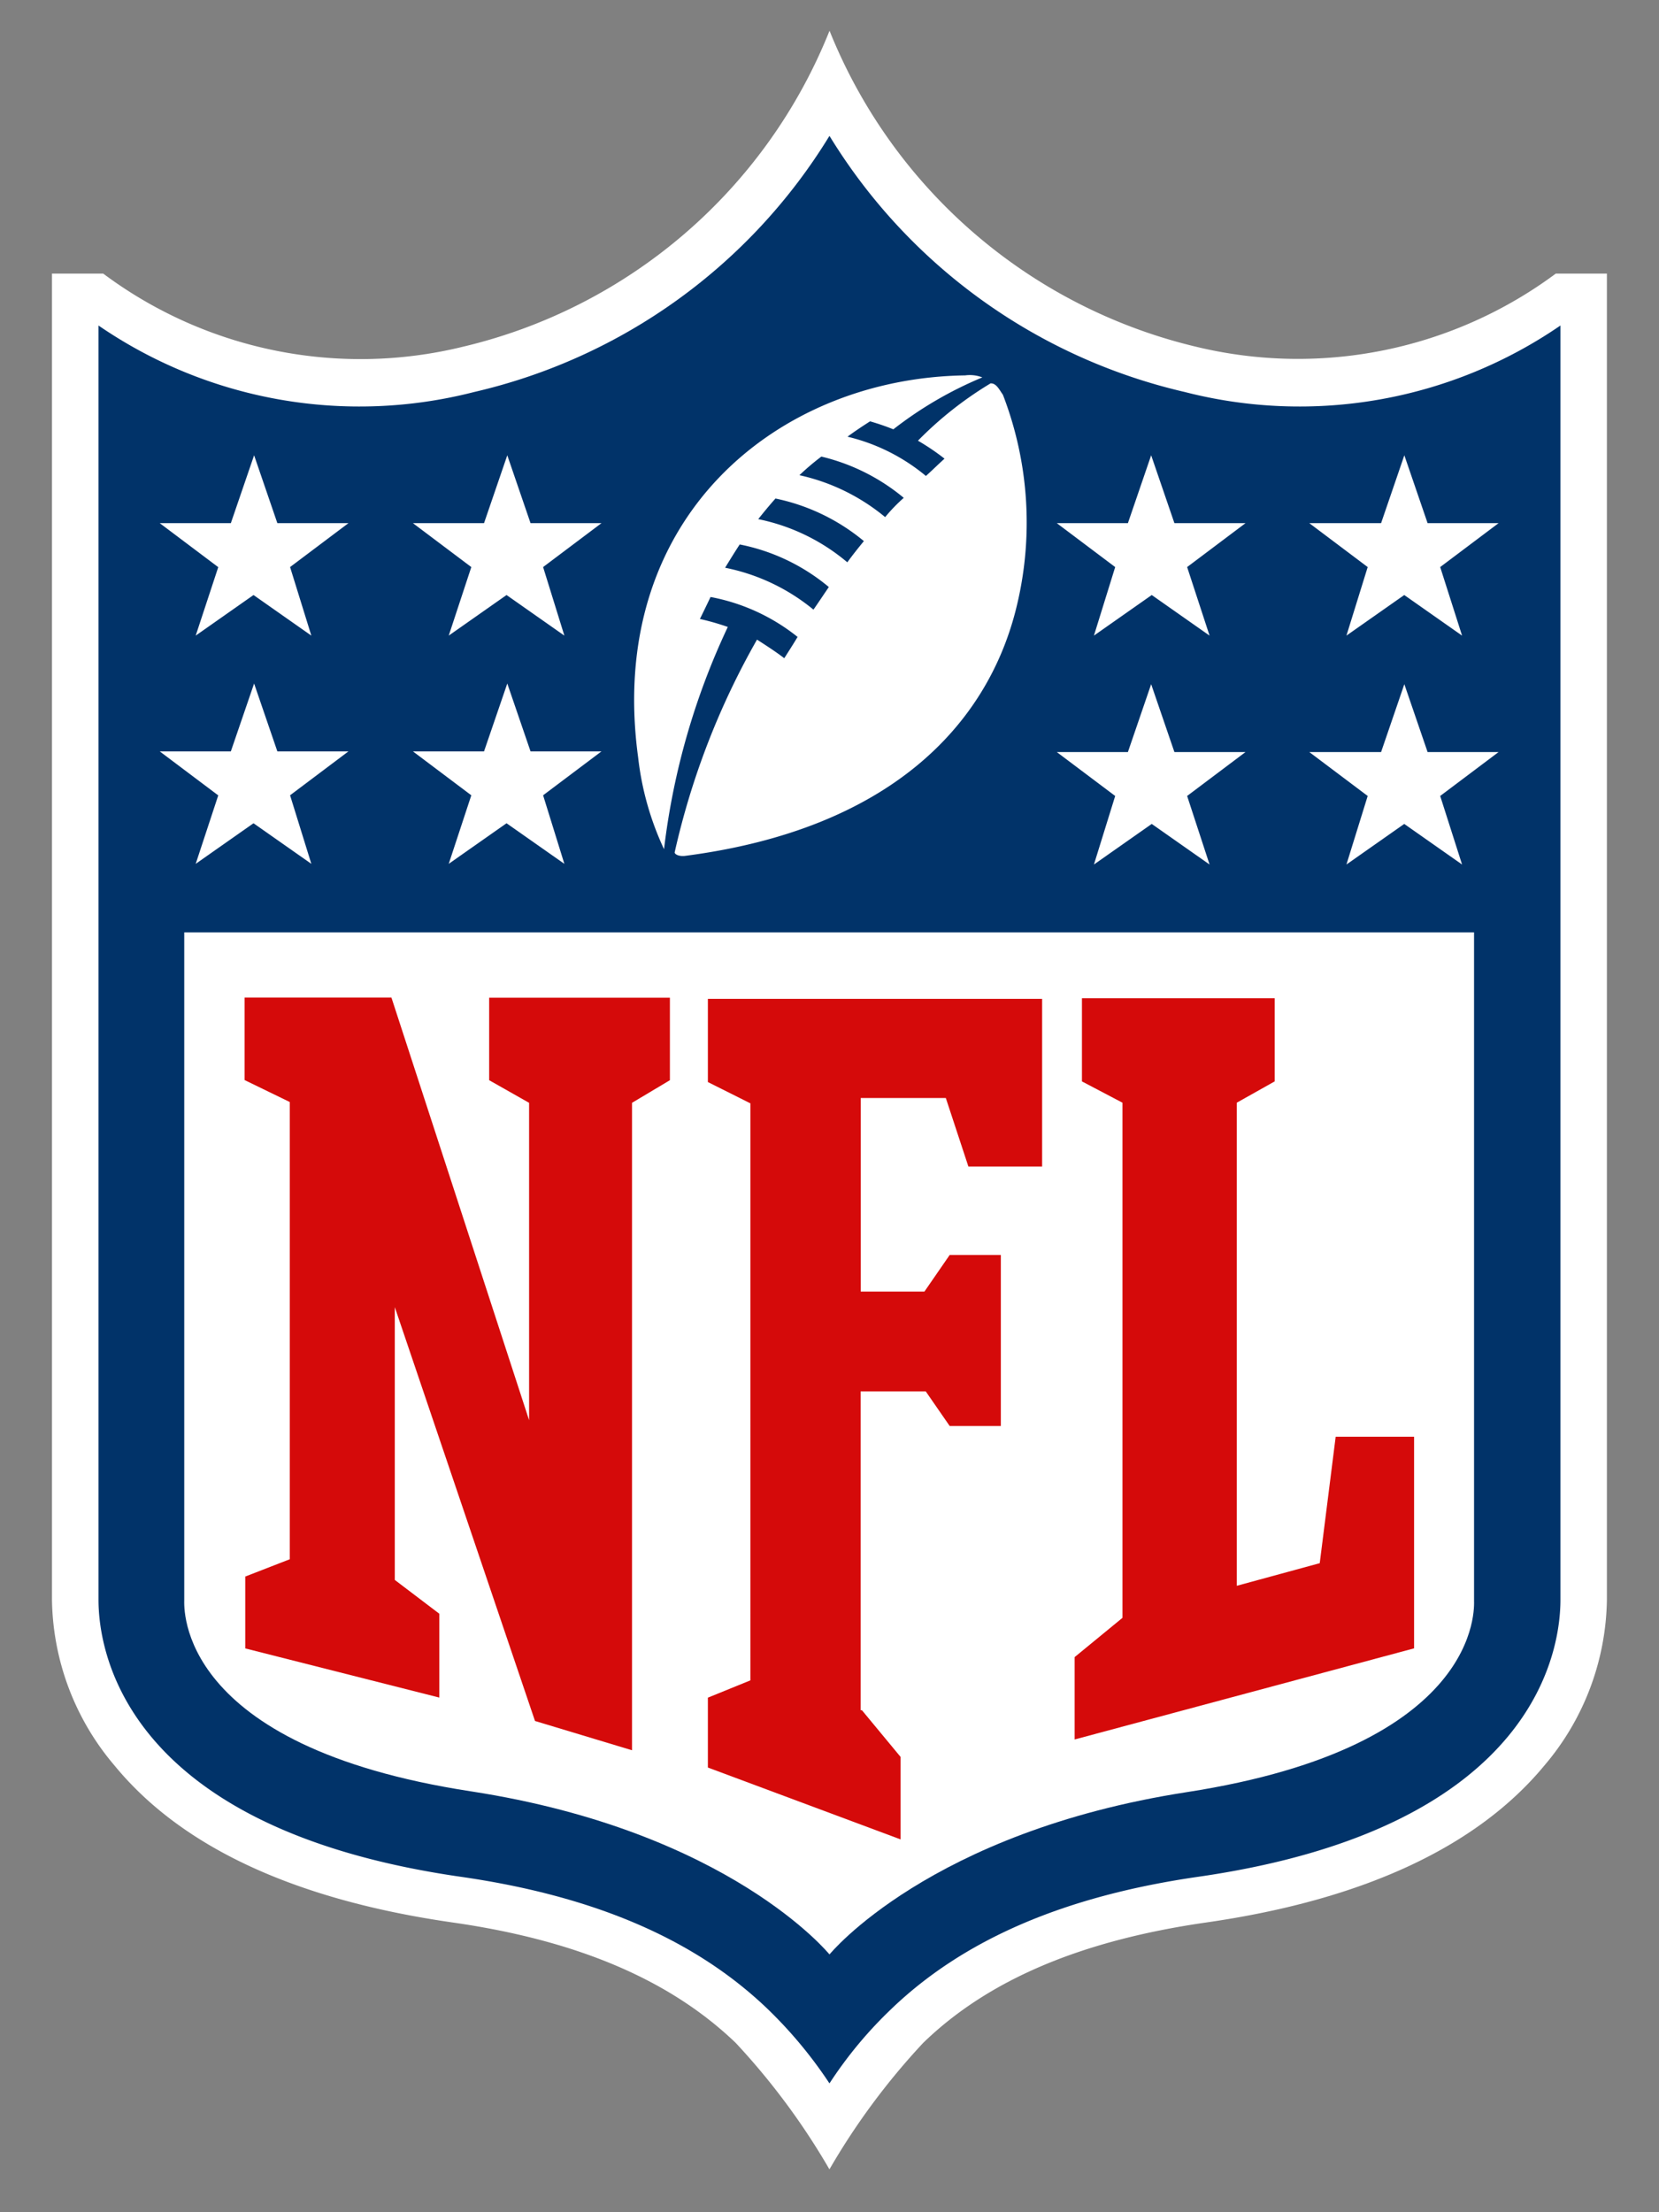 <svg xmlns="http://www.w3.org/2000/svg" width="54" height="72" viewBox="0 0 54 72">
  <rect x="0" y="0" width="54" height="72" fill="#808080" stroke="none"/>
  <g id="Group_6874" data-name="Group 6874" transform="translate(-7857 -8959)">
    <rect id="Rectangle_2282" data-name="Rectangle 2282" width="54" height="72" transform="translate(7857 8959)" fill="none"/>
    <g id="NFL" transform="translate(7783.692 8949.552)">
      <path id="Path_14670" data-name="Path 14670" d="M123.948,18.353a14.081,14.081,0,0,1-11.7,2.382,17.127,17.127,0,0,1-11.939-10.287A17.08,17.08,0,0,1,88.368,20.735a14,14,0,0,1-11.7-2.382H75V61.514a8.5,8.5,0,0,0,2.033,5.393c2.185,2.664,5.883,4.375,11.009,5.111,4.088.585,7.094,1.884,9.214,3.92a22.7,22.7,0,0,1,3.05,4.115,22.625,22.625,0,0,1,3.05-4.115c2.12-2.057,5.148-3.335,9.214-3.92,5.126-.736,8.825-2.469,11.009-5.111a8.5,8.5,0,0,0,2.033-5.393V18.353Z" transform="translate(0 0)" fill="#fff"/>
      <path id="Path_14671" data-name="Path 14671" d="M133.006,40.172a15,15,0,0,1-12.221,2.166A18.41,18.41,0,0,1,109.213,34a18.41,18.41,0,0,1-11.572,8.338,15,15,0,0,1-12.221-2.166V81.645c0,1.408.584,7.385,11.745,9.009,4.412.628,7.7,2.057,10.058,4.331a14.4,14.4,0,0,1,1.99,2.4,13.584,13.584,0,0,1,1.99-2.4c2.358-2.274,5.645-3.7,10.058-4.331,11.161-1.624,11.745-7.6,11.745-9.009V40.172Z" transform="translate(-8.906 -20.13)" fill="#013369"/>
      <path id="Path_14672" data-name="Path 14672" d="M125.624,245.7s3.244-3.985,11.637-5.284c9.625-1.494,9.344-6.021,9.344-6.237V212.434H104.622v21.722c0,.238-.281,4.764,9.344,6.237,8.414,1.3,11.658,5.306,11.658,5.306Z" transform="translate(-25.317 -172.641)" fill="#fff"/>
      <path id="Path_14673" data-name="Path 14673" d="M127.432,240.8v-10.33l-1.3-.736v-2.685h5.883v2.685l-1.233.736v21.072l-3.158-.953-4.564-13.47v8.879l1.449,1.1v2.729l-6.316-1.6v-2.339l1.449-.563V230.444l-1.471-.715v-2.685h4.78Zm10.836,9.442,1.255,1.516v2.685l-6.272-2.339v-2.274l1.384-.563V230.487l-1.384-.693v-2.707h10.88v5.457h-2.4l-.735-2.231h-2.769v6.3H140.3l.822-1.191h1.665v5.566h-1.665l-.779-1.126h-2.12v10.374Zm6.921.953v-2.685l1.557-1.278V230.466l-1.319-.693v-2.707H151.7v2.707l-1.233.693v15.723l2.7-.736.519-4.115h2.552v6.887l-11.053,2.967Z" transform="translate(-36.902 -185.129)" fill="#d50a0a"/>
      <path id="Path_14674" data-name="Path 14674" d="M101.022,101.311l-1.9-1.429h2.314l.757-2.209.757,2.209h2.314l-1.9,1.429.692,2.231-1.882-1.321-1.882,1.321.735-2.231Zm8.241,0-1.9-1.429h2.314l.757-2.209.757,2.209H113.5l-1.9,1.429.692,2.231-1.882-1.321-1.882,1.321Zm-8.241-7.428-1.9-1.429h2.314l.757-2.209.757,2.209h2.314l-1.9,1.429.692,2.231-1.882-1.321-1.882,1.321.735-2.231Zm8.241,0-1.9-1.429h2.314l.757-2.209.757,2.209H113.5l-1.9,1.429.692,2.231-1.882-1.321-1.882,1.321Zm32.249,9.681-1.882-1.321-1.882,1.321.692-2.231-1.9-1.429h2.336l.757-2.209.757,2.209H142.7l-1.9,1.429Zm-8.219,0-1.882-1.321-1.882,1.321.692-2.231-1.9-1.429h2.314l.757-2.209.757,2.209h2.314l-1.9,1.429Zm8.219-7.45-1.882-1.321-1.882,1.321.692-2.231-1.9-1.429h2.336l.757-2.209.757,2.209H142.7l-1.9,1.429Zm-8.219,0-1.882-1.321-1.882,1.321.692-2.231-1.9-1.429h2.314l.757-2.209.757,2.209h2.314l-1.9,1.429Zm-7.138-8.208c.195-.022.3.217.411.368a11.563,11.563,0,0,1,.411,7.038c-.952,3.7-4.066,7.1-10.75,7.97-.151.022-.324-.022-.346-.108a25.043,25.043,0,0,1,2.682-6.93c.3.195.606.39.887.606.108-.173.238-.368.433-.693a6.415,6.415,0,0,0-2.833-1.3s-.195.411-.346.715a8.252,8.252,0,0,1,.908.26,23.388,23.388,0,0,0-2.076,7.233,9.554,9.554,0,0,1-.843-2.989c-1.06-7.8,4.542-12.344,10.642-12.431a1.129,1.129,0,0,1,.562.065A12.489,12.489,0,0,0,123,89.4a7.659,7.659,0,0,0-.757-.26c-.238.152-.5.325-.735.5a6.253,6.253,0,0,1,2.552,1.278c.195-.173.389-.368.606-.563a7.5,7.5,0,0,0-.865-.585,11.92,11.92,0,0,1,2.358-1.862ZM120.4,95.269c.151-.217.324-.477.5-.736a6.477,6.477,0,0,0-2.9-1.386c-.173.26-.476.758-.476.758A6.528,6.528,0,0,1,120.4,95.269Zm1.1-1.538c.173-.238.346-.455.541-.693a6.6,6.6,0,0,0-2.877-1.386c-.195.217-.389.455-.562.671A6.493,6.493,0,0,1,121.505,93.731Zm1.233-1.473a5.43,5.43,0,0,1,.606-.628,6.565,6.565,0,0,0-2.682-1.343,8.231,8.231,0,0,0-.714.606,6.594,6.594,0,0,1,2.79,1.364Z" transform="translate(-20.614 -65.979)" fill="#fff"/>
    </g>
  </g>
</svg>
